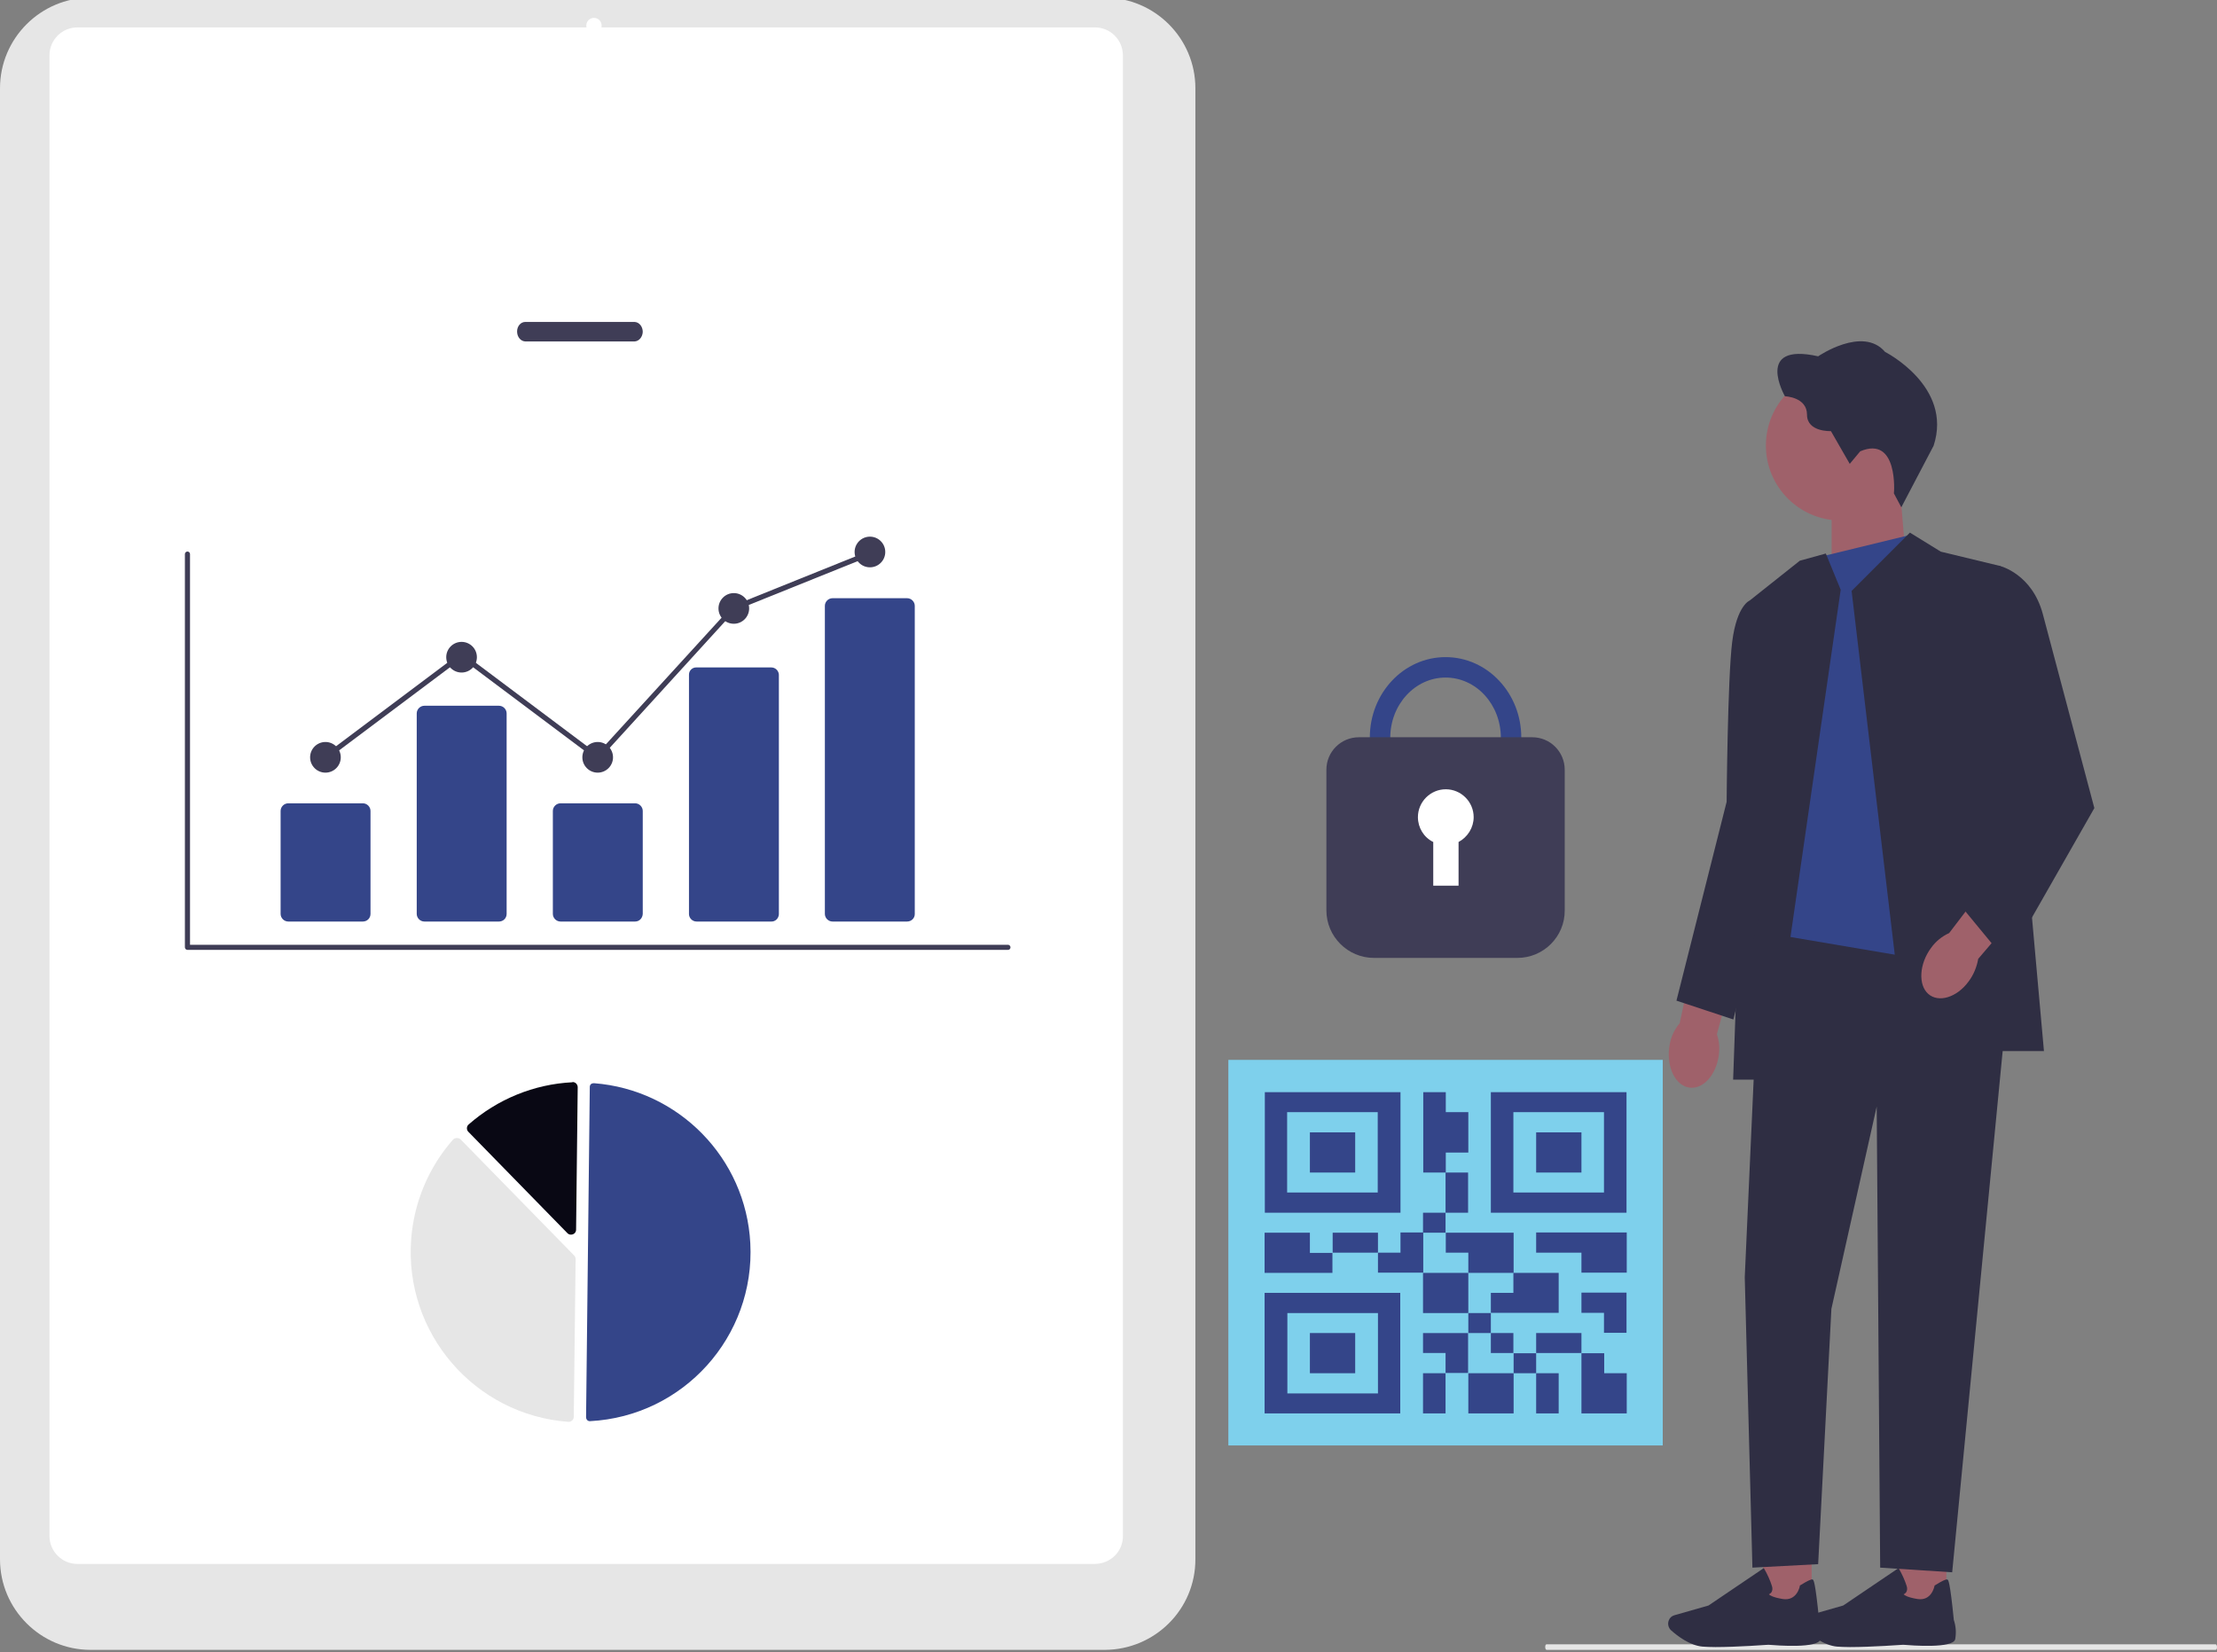 <?xml version="1.0" encoding="utf-8"?>
<!-- Generator: Adobe Illustrator 23.1.0, SVG Export Plug-In . SVG Version: 6.00 Build 0)  -->
<svg version="1.1" id="Layer_1" xmlns="http://www.w3.org/2000/svg" xmlns:xlink="http://www.w3.org/1999/xlink" x="0px" y="0px"
	 viewBox="0 0 954.4 711.3" style="enable-background:new 0 0 954.4 711.3;" xml:space="preserve">
<rect x="0" y="0" width="954.4" height="711.3" fill="#808080" stroke="none"/>
<style type="text/css">
	.st0{fill:#E6E6E6;}
	.st1{fill:#9F616A;}
	.st2{fill:#2F2E43;}
	.st3{fill:#344589;}
	.st4{fill:#FFFFFF;}
	.st5{fill:#3F3D56;}
	.st6{fill:#7ED0EC;}
	.st7{fill:#090814;}
</style>
<path class="st0" d="M665.2,709.1c0,0.7,0.3,1.2,0.6,1.2h288c0.4,0,0.6-0.5,0.6-1.2s-0.3-1.2-0.6-1.2h-288
	C665.4,707.9,665.2,708.4,665.2,709.1z"/>
<g transform="translate(1131 244)">
	<path class="st1" d="M-391.3,211.7c-1.7,8.5-7.7,14-13.5,12.3s-9-10-7.4-18.4c0.6-3.4,2.1-6.5,4.3-9.1l7.6-35.8l17.8,5.9l-9.4,34.7
		C-390.7,204.6-390.6,208.2-391.3,211.7L-391.3,211.7L-391.3,211.7z"/>
	<rect x="-372" y="417.4" class="st1" width="20.9" height="29.7"/>
	<path class="st2" d="M-369.7,464.1c3.6,0.3,21.5,1.7,22.4-2.4c0.5-2.8,0.3-5.6-0.6-8.3c-1.7-17.1-2.4-17.3-2.8-17.4
		c-0.6-0.2-2.4,0.7-5.3,2.5l-0.2,0.1l0,0.2c0,0.3-1.3,6.6-7.4,5.6c-4.2-0.7-5.5-1.6-5.9-2c0.4-0.2,0.8-0.5,1.1-0.9
		c0.5-0.8,0.5-1.8,0.2-2.7c-0.8-2.5-1.9-4.9-3.2-7.2l-0.3-0.5l-23.8,16.1l-14.7,4.2c-1.1,0.3-2,1.1-2.4,2.2l0,0
		c-0.6,1.5-0.2,3.2,1,4.3c2.7,2.4,8,6.5,13.5,7c1.5,0.1,3.4,0.2,5.6,0.2C-383.2,465.1-369.8,464.1-369.7,464.1L-369.7,464.1z"/>
	<rect x="-314" y="417.4" class="st1" width="20.9" height="29.7"/>
	<path class="st2" d="M-311.7,464.1c3.6,0.3,21.5,1.7,22.4-2.4c0.5-2.8,0.3-5.6-0.6-8.3c-1.7-17.1-2.4-17.3-2.8-17.4
		c-0.6-0.2-2.4,0.7-5.3,2.5l-0.2,0.1l0,0.2c-0.1,0.3-1.3,6.6-7.4,5.6c-4.2-0.7-5.5-1.6-5.9-2c0.4-0.2,0.8-0.5,1.1-0.9
		c0.5-0.8,0.5-1.8,0.2-2.7c-0.8-2.5-1.9-4.9-3.2-7.2l-0.3-0.5l-23.8,16.1l-14.7,4.2c-1.1,0.3-2,1.1-2.5,2.2l0,0
		c-0.6,1.5-0.2,3.2,1,4.3c2.7,2.4,8,6.5,13.5,7c1.5,0.1,3.4,0.2,5.6,0.2C-325.2,465.1-311.8,464.1-311.7,464.1L-311.7,464.1z"/>
	<path class="st1" d="M-310,3.3l-32.5,10.7v-46.7h29.5L-310,3.3z"/>
	<ellipse class="st1" cx="-338.5" cy="-52.2" rx="32.3" ry="32.3"/>
	<path class="st2" d="M-330.2-49.7l-4.5,5.4l-8.1-14.1c0,0-10.3,0.5-10.3-7.1s-9.5-7.9-9.5-7.9s-13.4-23.4,14.3-17.2
		c0,0,19.2-13.2,28.8-1.9c0,0,29.3,14.8,20.9,40.4l-13.9,26.5l-3.2-6C-315.6-31.5-313.7-56.7-330.2-49.7L-330.2-49.7z"/>
	<path class="st2" d="M-373.2,157.2h109.3l-26.7,275.7l-31-2l-1.5-198.5l-19.5,87.1l-5.7,109.9l-28.3,1.5l-3.3-125L-373.2,157.2z"/>
	<path class="st3" d="M-308.3-13.8l-37,9l-31.6,136.7l3.7,25.3l92.6,15.7l16.6-15.7L-308.3-13.8z"/>
	<path class="st2" d="M-308.8-14.7l13.3,8.2l25.7,6.2l18.7,208.8h-59.3l-23.5-198.1L-308.8-14.7z"/>
	<path class="st2" d="M-345-5.7l6.4,15.6l-30.5,210.9h-15.8l7.3-206.4l21.4-17L-345-5.7z"/>
	<path class="st2" d="M-365,11.9l-12.7,2.6c0,0-5.6,2-7.6,17.8s-2.4,68.9-2.4,68.9l-21.6,85.6l24.5,8.1l11.5-46.1L-365,11.9
		L-365,11.9z"/>
	<path class="st1" d="M-283.5,178.5c-5.1,7-13,9.3-17.4,5.4s-3.9-12.9,1.2-19.8c2-2.8,4.7-5,7.8-6.4l22.2-29.1l13.6,12.9l-23.3,27.3
		C-280,172.3-281.4,175.7-283.5,178.5L-283.5,178.5L-283.5,178.5z"/>
	<path class="st2" d="M-280,2.9l10.1-3.2c0,0,13.7,3.4,18.3,20.6l22.2,83.6l-37.7,66.1l-20.1-24.4l19-60.7L-280,2.9L-280,2.9z"/>
</g>
<path class="st0" d="M475.6,710.3H39c-21.5,0-39-17.5-39-39V38C0,16.5,17.5-1,39-1h436.6c21.5,0,39,17.5,39,39v633.2
	C514.7,692.8,497.2,710.2,475.6,710.3L475.6,710.3z"/>
<path class="st4" d="M471.4,673.3H33.3c-6.6,0-12-5.4-12-12V23.8c0-6.6,5.4-12,12-12h438.1c6.6,0,12,5.4,12,12v637.4
	C483.5,667.9,478.1,673.2,471.4,673.3z"/>
<ellipse class="st4" cx="255.7" cy="11" rx="3.3" ry="3.3"/>
<g transform="translate(0 0.34)">
	<path class="st5" d="M433.9,408.6H80.7c-0.6,0-1.1-0.5-1.1-1.1V238.2c0-0.6,0.5-1.1,1.1-1.1c0.6,0,1.1,0.5,1.1,1.1v168.2h352.1
		c0.6,0,1.1,0.5,1.1,1.1C435,408.1,434.6,408.6,433.9,408.6z"/>
	<path class="st3" d="M156.2,396.4h-32.1c-1.8,0-3.3-1.5-3.3-3.3v-44.3c0-1.8,1.5-3.3,3.3-3.3h32.1c1.8,0,3.3,1.5,3.3,3.3v44.3
		C159.5,395,158,396.4,156.2,396.4L156.2,396.4z"/>
	<path class="st3" d="M214.8,396.4h-32.1c-1.8,0-3.3-1.5-3.3-3.3v-86.3c0-1.8,1.5-3.3,3.3-3.3h32.1c1.8,0,3.3,1.5,3.3,3.3v86.3
		C218.1,395,216.6,396.4,214.8,396.4L214.8,396.4z"/>
	<path class="st3" d="M273.4,396.4h-32.1c-1.8,0-3.3-1.5-3.3-3.3v-44.3c0-1.8,1.5-3.3,3.3-3.3h32.1c1.8,0,3.3,1.5,3.3,3.3v44.3
		C276.6,395,275.2,396.4,273.4,396.4L273.4,396.4z"/>
	<path class="st3" d="M332,396.4h-32.1c-1.8,0-3.2-1.4-3.3-3.1V290.1c0-1.8,1.5-3.2,3.3-3.1H332c1.8,0,3.2,1.4,3.3,3.1v103.2
		C335.2,395.1,333.7,396.5,332,396.4z"/>
	<path class="st3" d="M390.5,396.4h-32.1c-1.8,0-3.3-1.5-3.3-3.3V260.5c0-1.8,1.5-3.3,3.3-3.3h32.1c1.8,0,3.3,1.5,3.3,3.3v132.7
		C393.8,395,392.3,396.4,390.5,396.4L390.5,396.4z"/>
	<ellipse class="st5" cx="140.1" cy="325.7" rx="6.6" ry="6.6"/>
	<ellipse class="st5" cx="198.7" cy="282.6" rx="6.6" ry="6.6"/>
	<ellipse class="st5" cx="257.3" cy="325.7" rx="6.6" ry="6.6"/>
	<ellipse class="st5" cx="315.9" cy="261.6" rx="6.6" ry="6.6"/>
	<ellipse class="st5" cx="374.5" cy="237.3" rx="6.6" ry="6.6"/>
	<path class="st5" d="M257.4,327.2l-58.7-44l-57.9,43.4l-1.3-1.8l59.2-44.4l58.4,43.8l58.1-63.6l0.2-0.1l58.6-23.6l0.8,2.1
		l-58.4,23.5L257.4,327.2z"/>
</g>
<g>
	<g id="SVGRepo_bgCarrier">
		<rect x="528.8" y="456.3" class="st6" width="187" height="166"/>
	</g>
	<g id="SVGRepo_iconCarrier">
		<path class="st3" d="M602.9,470.2h-58.4v51.9h58.4V470.2z M593.1,513.4h-39v-34.6h39V513.4z"/>
		<path class="st3" d="M563.9,487.5h19.5v17.3h-19.5V487.5z"/>
		<path class="st3" d="M544.4,608.5h58.4v-51.9h-58.4V608.5z M554.2,565.3h39v34.6h-39V565.3z"/>
		<path class="st3" d="M563.9,573.9h19.5v17.3h-19.5V573.9z"/>
		<path class="st3" d="M641.8,470.2v51.9h58.4v-51.9H641.8z M690.5,513.4h-39v-34.6h39V513.4z"/>
		<path class="st3" d="M661.3,487.5h19.5v17.3h-19.5V487.5z"/>
		<path class="st3" d="M563.9,530.7h-19.5V548h29.2v-8.6h-9.7V530.7z"/>
		<path class="st3" d="M612.6,548h19.5v17.3h-19.5V548z"/>
		<path class="st3" d="M573.7,530.7h19.5v8.6h-19.5V530.7z"/>
		<path class="st3" d="M632.1,573.9h-19.5v8.6h9.7v8.6h9.7v-8.6V573.9z"/>
		<path class="st3" d="M602.9,530.7v8.6h-9.7v8.6h19.5v-17.3H602.9z"/>
		<path class="st3" d="M622.3,504.8h9.7v17.3h-9.7V504.8z"/>
		<path class="st3" d="M632.1,539.4v8.6h19.5v-17.3h-29.2v8.6H632.1z"/>
		<path class="st3" d="M612.6,522.1h9.7v8.6h-9.7V522.1z"/>
		<path class="st3" d="M632.1,591.2h19.5v17.3h-19.5V591.2z"/>
		<path class="st3" d="M612.6,591.2h9.7v17.3h-9.7V591.2z"/>
		<path class="st3" d="M632.1,565.3h9.7v8.6h-9.7V565.3z"/>
		<path class="st3" d="M632.1,496.1v-17.3h-9.7v-8.6h-9.7v34.6h9.7v-8.6H632.1z"/>
		<path class="st3" d="M661.3,591.2h9.7v17.3h-9.7V591.2z"/>
		<path class="st3" d="M661.3,573.9h19.5v8.6h-19.5V573.9z"/>
		<path class="st3" d="M651.6,582.6h9.7v8.6h-9.7V582.6z"/>
		<path class="st3" d="M641.8,573.9h9.7v8.6h-9.7V573.9z"/>
		<path class="st3" d="M680.8,556.6v8.6h9.7v8.6h9.7v-17.3h-9.7H680.8z"/>
		<path class="st3" d="M690.5,582.6h-9.7v25.9h19.5v-17.3h-9.7V582.6z"/>
		<path class="st3" d="M641.8,556.6v8.6H671V548h-19.5v8.6H641.8z"/>
		<path class="st3" d="M661.3,530.7v8.6h19.5v8.6h19.5v-17.3h-19.5H661.3z"/>
	</g>
</g>
<g transform="translate(634.5 -87.562)">
	<path class="st3" d="M-380.6,699.4c0,0,0.1,0,0.1,0c40.2-2.1,71.1-36.4,69-76.6c-1.9-36.6-30.8-66.1-67.3-68.9
		c-0.5,0-0.9,0.1-1.3,0.4c-0.3,0.3-0.5,0.7-0.5,1.2l-1.6,142.1C-382.2,698.7-381.5,699.4-380.6,699.4L-380.6,699.4z"/>
	<path class="st0" d="M-437.7,577.5c0.6,0,1.1,0.2,1.5,0.6l48.9,50c0.4,0.4,0.6,1,0.6,1.5l-0.8,68c0,0.6-0.3,1.2-0.7,1.5
		c-0.4,0.4-1,0.6-1.6,0.6c-40.4-3-70.7-38.2-67.7-78.6c1.2-15.9,7.5-31,18.1-43C-439,577.7-438.4,577.5-437.7,577.5L-437.7,577.5z"
		/>
	<path class="st7" d="M-388,553.4c0.5,0,1.1,0.2,1.5,0.6c0.4,0.4,0.7,1,0.7,1.6l-0.7,61.4c0,1.2-1,2.1-2.2,2.1
		c-0.6,0-1.1-0.2-1.5-0.6l-42.7-43.7c-0.8-0.8-0.8-2.2,0-3c0,0,0,0,0,0c0,0,0.1,0,0.1-0.1c12.4-10.9,28.2-17.4,44.7-18.2
		C-388.1,553.4-388,553.4-388,553.4z"/>
</g>
<g>
	<path class="st3" d="M622.3,352.1c-18,0-32.6-15.5-32.6-34.6c0-19.1,14.6-34.6,32.6-34.6s32.6,15.5,32.6,34.6
		C654.9,336.6,640.3,352.1,622.3,352.1z M622.3,291.7c-13.1,0-23.8,11.6-23.8,25.9s10.7,25.9,23.8,25.9s23.8-11.6,23.8-25.9
		S635.5,291.7,622.3,291.7z"/>
	<path class="st5" d="M653.2,412.4h-61.7c-11.3,0-20.5-9.2-20.5-20.5v-60.5c0-7.8,6.3-14,14-14h74.6c7.8,0,14,6.3,14,14v60.5
		C673.7,403.2,664.5,412.4,653.2,412.4z"/>
	<path class="st4" d="M634.4,351.8c0-6.6-5.4-12-12-12c-6.6,0-12,5.4-12,12c0,4.5,2.5,8.7,6.6,10.7v18.8h10.9v-18.8
		C631.8,360.4,634.4,356.3,634.4,351.8z"/>
</g>
<path class="st5" d="M273.2,147h-47.1c-2-0.1-3.5-2-3.5-4.3c0-2.3,1.6-4.1,3.5-4.1h47.1c2,0.1,3.5,2,3.5,4.3
	C276.6,145.1,275.1,146.9,273.2,147z"/>
</svg>
